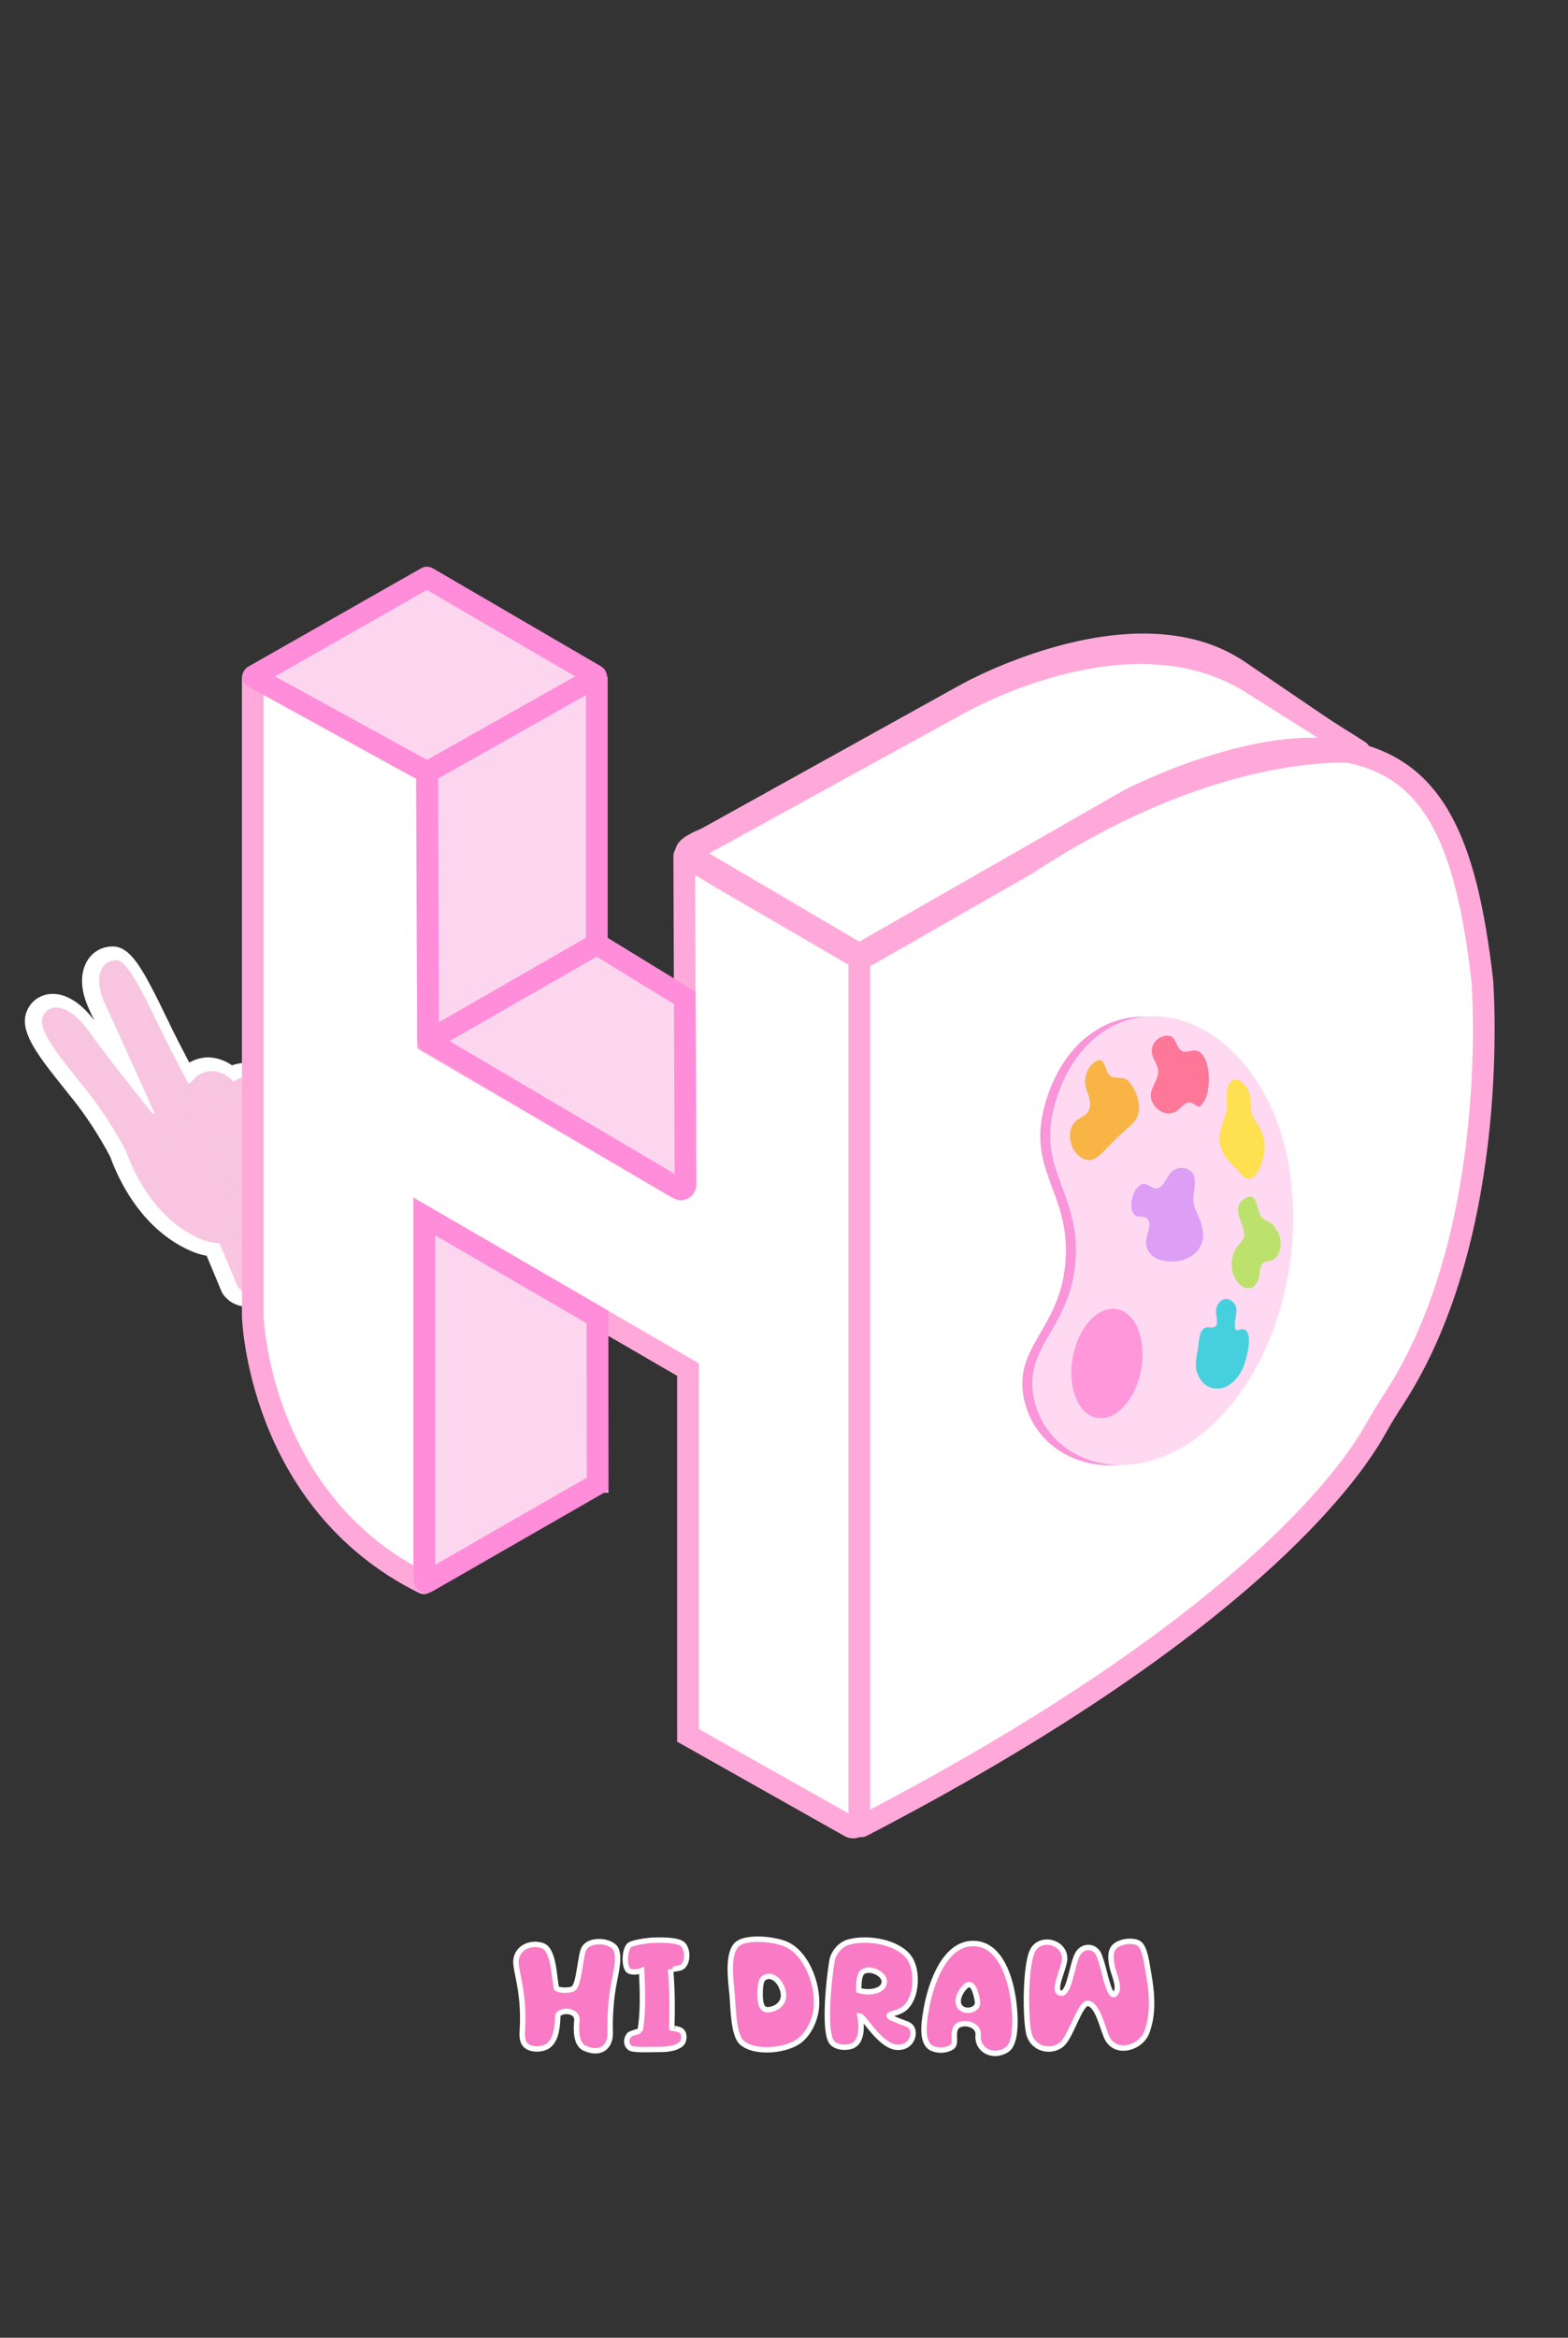 <svg xmlns="http://www.w3.org/2000/svg" xmlns:xlink="http://www.w3.org/1999/xlink" x="0px" y="0px" viewBox="0 0 289.13 430.87" style="enable-background:new 0 0 289.13 430.87;" xml:space="preserve">
<rect x="0" y="0" width="289.13" height="430.87" fill="#333333" stroke="none"/>
<style type="text/css">
	.st0{fill:#F9C5E1;stroke:#FFFFFF;stroke-width:5;stroke-miterlimit:10;}
	.st1{fill:#F9C5E1;}
	.st2{opacity:0.3;fill:#F9C5E1;}
	.st3{opacity:0.4;fill:#F9C5E1;}
	.st4{opacity:0.7;fill:#F9C5E1;}
	.st5{opacity:0.8;fill:#F9C5E1;}
	.st6{fill:#FFFFFF;stroke:#FFA9DA;stroke-width:4;stroke-miterlimit:10;}
	.st7{fill:#FCD6EF;stroke:#FF8DD9;stroke-width:4;stroke-miterlimit:10;}
	.st8{fill:#FFFFFF;}
	.st9{fill:none;stroke:#F7C9E8;stroke-width:4;stroke-miterlimit:10;}
	.st10{fill:#AF743F;}
	.st11{fill:#45565F;}
	.st12{fill:#F995D8;}
	.st13{fill:#FFDAC0;}
	.st14{fill:#FFD9F1;}
	.st15{fill:#FF97DA;}
	.st16{fill:#FFE050;}
	.st17{fill:#BCE26D;}
	.st18{fill:#FC7798;}
	.st19{fill:#46D0DD;}
	.st20{fill:#F8B545;}
	.st21{fill:#DC9FF5;}
	.st22{opacity:0.4;fill:#DC9FF5;}
	.st23{fill:#F97AC5;stroke:#FFFFFF;stroke-miterlimit:10;}
	.st24{fill:none;stroke:#FFA9DA;stroke-width:4;stroke-miterlimit:10;}
</style>
<g id="Layer_2">
</g>
<g id="Layer_1">
	<g>
		<path class="st0" d="M51.8,235.6L51.8,235.6c-1.73,1.12-3.48,2.04-4.68,2.46c-2.8,0.98-3.95-0.96-3.96-0.98l-3.31-7.94    c-1.29-0.07-2.54-0.37-3.72-0.89c-7.57-3.35-11.45-10.79-13.09-14.93c-0.14-0.36-0.27-0.7-0.38-1.04    c-0.71-1.38-2.72-5.1-5.65-9.11c-0.92-1.26-2.03-2.64-3.21-4.11c-3.63-4.52-7.37-9.19-6.62-11.53c0.2-0.62,0.57-1.12,1.07-1.44    c1.46-0.94,4.27-0.49,7.41,3.87c3.28,4.55,8.73,11.41,11.7,15.11c0.22,0.17,0.4,0.24,0.55,0.21c-2.11-4.7-7.04-15.66-9.21-20.31    c-1.92-4.14-0.95-6.67,0.46-7.58c0.48-0.31,1.05-0.47,1.65-0.45c1.88,0.05,4.41,4.98,7.77,11.94c0.71,1.47,1.38,2.85,1.99,4.04    c1.04,2.03,2.22,4.29,3.5,6.71c0.24,0.01,0.43-0.06,0.62-0.22c0.09-0.16,0.47-0.76,1.27-1.28c0.45-0.29,0.96-0.51,1.51-0.64    c2-0.5,4.16,0.87,4.95,1.86c0.06-0.04,0.12-0.09,0.2-0.14c0.73-0.47,2.66-1.43,4.92-0.2c2.04,1.11,4.01,5.15,5.86,12.01    c0.43,1.59,1.24,5.7-0.3,9.71c3.56,4.9,5.39,6.92,5.48,7.06c0.47,0.73-0.18,2.08-0.26,2.23c-0.01,0.01-0.01,0.03-0.02,0.04    C56.34,232.49,53.39,234.57,51.8,235.6z"></path>
		<g>
			<g>
				<path class="st1" d="M39.78,227.43l4.21,9.56c0,0,1.04,1.81,3.7,0.88c2.66-0.93,8.25-4.41,11.08-7.93c0,0,0.69-1.36,0.27-2      c0,0-6.62-9.05-6.84-8.78S39.78,227.43,39.78,227.43z"></path>
				<path class="st1" d="M39.78,227.43l4.21,9.56c0,0,1.04,1.81,3.7,0.88c2.66-0.93,8.25-4.41,11.08-7.93c0,0,0.69-1.36,0.27-2      c0,0-6.62-9.05-6.84-8.78S39.78,227.43,39.78,227.43z"></path>
				<path class="st2" d="M52.2,219.16c-0.15,0.19-6.2,4.18-9.8,6.55c1.06,0.85,2.38,1.34,3.78,1.25c1.8-0.13,3.34-1,4.98-1.63      c2.88-1.11-2.38-8.23,5.77,4.15c0.45,0.68,0.39,1.46,0.24,2.17c0.59-0.56,1.13-1.14,1.59-1.71c0,0,0.69-1.36,0.27-2      C59.04,227.93,52.42,218.89,52.2,219.16z"></path>
				<path class="st3" d="M48.64,228.03c1.48-0.95,2.94,0.37,2.94,0.37s-0.9-2.47,1.19,1.58c2.09,4.05-4.83,6.95-4.83,6.95      c-2.55,1.04-3.68-1.11-3.68-1.11l-0.7-3.12c0,0-1.26-1.89-0.2-2.4C44.36,229.82,48.64,228.03,48.64,228.03z"></path>
				<path class="st4" d="M43.72,231.86c0,0-0.32,1.73,1.13,4.11C44.84,235.97,47.87,237.62,43.72,231.86z"></path>
			</g>
			<path class="st1" d="M21.45,177.18c-2.4-0.07-4.18,2.82-1.9,7.72c2.84,6.11,10.43,23.05,10.43,23.05l6.75-4.03     c0,0-2.84-5.28-5.72-10.87C28.14,187.45,23.85,177.25,21.45,177.18z"></path>
			<path class="st1" d="M48.08,199.22c-2.81-1.52-5.06,0.46-5.06,0.46c-0.65-1.01-2.89-2.45-4.86-1.96     c-1.97,0.49-2.66,1.85-2.66,1.85c-1.43,1.29-3.2-1.92-5.16-1.11c-1.23,0.51-1.62,3.08-1.74,4.93c0.12,0.22,0.25,0.45,0.36,0.68     c0.22,0.46,0.28,1.04-0.17,1.36c-0.28,0.2-0.61,0.08-0.95-0.18c-2.58-3.21-8.34-10.44-11.73-15.14     c-3.79-5.26-7.31-4.92-8.09-2.48c-0.96,2.97,6.08,10.36,9.79,15.45c2.95,4.04,4.97,7.79,5.68,9.17c0.11,0.33,0.24,0.67,0.38,1.03     c2.39,6.03,6.67,12.02,12.97,14.81s12.23-1.89,12.23-1.89c6.5-4.39,5.57-11.98,4.74-15.09S50.89,200.74,48.08,199.22z"></path>
			<path class="st1" d="M52.44,235.62L52.44,235.62c-1.73,1.12-3.48,2.04-4.68,2.46c-2.8,0.98-3.95-0.96-3.96-0.98l-3.31-7.94     c-1.29-0.07-2.54-0.37-3.72-0.89c-7.57-3.35-11.45-10.79-13.09-14.93c-0.14-0.36-0.27-0.7-0.38-1.04     c-0.71-1.38-2.72-5.1-5.65-9.11c-0.92-1.26-2.03-2.64-3.21-4.11c-3.63-4.52-7.37-9.19-6.62-11.53c0.2-0.62,0.57-1.12,1.07-1.44     c1.46-0.94,4.27-0.49,7.41,3.87c3.28,4.55,8.73,11.41,11.7,15.11c0.22,0.17,0.4,0.24,0.55,0.21c-2.11-4.7-7.04-15.66-9.21-20.31     c-1.92-4.14-0.95-6.67,0.46-7.58c0.48-0.31,1.05-0.47,1.65-0.45c1.88,0.05,4.41,4.98,7.77,11.94c0.71,1.47,1.38,2.85,1.99,4.04     c1.04,2.03,2.22,4.29,3.5,6.71c0.24,0.01,0.43-0.06,0.62-0.22c0.09-0.16,0.47-0.76,1.27-1.28c0.45-0.29,0.96-0.51,1.51-0.64     c2-0.5,4.16,0.87,4.95,1.86c0.06-0.04,0.12-0.09,0.2-0.14c0.73-0.47,2.66-1.43,4.92-0.2c2.04,1.11,4.01,5.15,5.86,12.01     c0.43,1.59,1.24,5.7-0.3,9.71c3.56,4.9,5.39,6.92,5.48,7.06c0.47,0.73-0.18,2.08-0.26,2.23c-0.01,0.01-0.01,0.03-0.02,0.04     C56.98,232.51,54.03,234.6,52.44,235.62z M9.14,186.48c-0.41,0.27-0.72,0.68-0.89,1.21c-0.68,2.12,3.16,6.9,6.54,11.12     c1.18,1.47,2.29,2.86,3.22,4.13c2.94,4.03,4.96,7.77,5.7,9.2c0.12,0.36,0.25,0.7,0.39,1.05c1.62,4.08,5.44,11.41,12.86,14.69     c1.16,0.51,2.4,0.8,3.68,0.86c0.08,0,0.15,0.05,0.18,0.11l3.37,8.04c0.04,0.06,0.99,1.64,3.44,0.78     c1.17-0.41,2.88-1.31,4.58-2.41c1.56-1.01,4.46-3.05,6.38-5.43c0.18-0.36,0.55-1.33,0.28-1.77c-0.09-0.14-2.04-2.33-5.54-7.14     c-0.04-0.06-0.05-0.14-0.03-0.21c1.56-3.93,0.75-7.99,0.33-9.55c-2.25-8.4-4.31-11.02-5.64-11.74c-2.06-1.11-3.81-0.24-4.47,0.19     c-0.21,0.14-0.34,0.24-0.34,0.24c-0.05,0.04-0.11,0.06-0.18,0.05c-0.06-0.01-0.12-0.04-0.15-0.1c-0.57-0.88-2.71-2.34-4.62-1.87     c-0.51,0.13-0.97,0.32-1.38,0.59c-0.81,0.52-1.14,1.14-1.14,1.15c-0.01,0.02-0.03,0.05-0.05,0.06c-0.33,0.3-0.69,0.4-1.11,0.35     c-0.07-0.01-0.13-0.05-0.16-0.12c-1.3-2.46-2.5-4.76-3.56-6.82c-0.61-1.19-1.28-2.58-1.99-4.04c-2.51-5.19-5.62-11.64-7.38-11.69     c-0.51-0.01-0.99,0.12-1.4,0.38c-1.27,0.82-2.1,3.15-0.3,7.03c2.19,4.71,7.23,15.91,9.29,20.5c0.04,0.09,0.01,0.2-0.06,0.26     c-0.01,0.01-0.03,0.03-0.05,0.04c0,0,0,0,0,0c-0.26,0.17-0.65,0.25-1.21-0.19c-0.01-0.01-0.03-0.02-0.04-0.04     c-2.97-3.7-8.45-10.58-11.73-15.15C13.18,186.39,10.53,185.58,9.14,186.48z"></path>
			<path class="st3" d="M48.08,199.22c-2.81-1.52-5.06,0.46-5.06,0.46c-0.65-1.01-2.89-2.45-4.86-1.96     c-1.97,0.49-2.66,1.85-2.66,1.85c-0.3,0.27-0.61,0.34-0.93,0.29c-1.02-1.92-2.28-4.34-3.56-6.82     c-2.87-5.59-7.16-15.79-9.56-15.86c-2.4-0.07-4.18,2.82-1.9,7.72c2.16,4.64,7.06,15.53,9.29,20.5c-0.01,0.01-0.02,0.02-0.04,0.03     c-0.28,0.2-0.61,0.08-0.95-0.18c-2.58-3.21-8.34-10.44-11.73-15.14c-3.79-5.26-7.31-4.92-8.09-2.48     c-0.96,2.97,6.08,10.36,9.79,15.45c2.95,4.04,4.97,7.79,5.68,9.17c0.11,0.33,0.24,0.67,0.38,1.03     c2.39,6.03,6.67,12.02,12.97,14.81s12.23-1.89,12.23-1.89c6.5-4.39,5.57-11.98,4.74-15.09S50.89,200.74,48.08,199.22z      M35.48,200.96c-0.01-0.09,0.03-0.15,0.09-0.18c0.1-1.04,0.61-2.01,1.87-2.1c1.53-0.12,1.97,1.63,1.85,2.87     c-0.17,1.71-1.39,2.84-2.75,3.74C35.84,205.74,35.51,201.34,35.48,200.96z M28.52,201.85c-0.19-0.33-0.36-0.65-0.52-0.93     c-0.03-0.05-0.03-0.1-0.02-0.14c-0.48-1-0.89-2.04-1.32-3.06c-0.51-1.21-1.13-2.34-1.75-3.49c-1.63-3.04-3.25-6.12-4.47-9.34     c-0.27-0.72-1.05-2.54-1.1-3.95c-0.02-0.27-0.02-0.54,0.01-0.8c0.19-1.54,1.77-2.11,2.8-0.84c2.01,2.47,3.35,5.64,4.69,8.5     c1.15,2.46,2.35,4.94,3.27,7.5c0.77,1.54,1.36,3.16,1.86,4.8c0.32,1.05,0.66,2.15-0.25,3.03c-0.62,0.6-1.17,0.66-1.66,0.44     c-0.03,0-0.05,0-0.08-0.01C29.33,203.41,28.82,202.44,28.52,201.85z M25.8,215.38c-0.51-1.24-0.82-2.59-1.45-3.78     c-0.25-0.47-0.52-0.94-0.79-1.4c-0.07-0.09-0.15-0.18-0.21-0.3c-0.14-0.23-0.27-0.47-0.4-0.7c-0.66-0.95-1.26-1.96-1.91-2.91     c-2.14-3.12-4.44-6.09-6.73-9.09c-1.22-1.6-2.41-3.21-3.61-4.81c-0.63-0.84-1.3-1.67-1.69-2.67c-0.4-1.05-0.42-3.21,1.33-2.76     c1.47,0.38,2.6,1.81,3.51,2.94c1.39,1.73,2.78,3.45,4.19,5.16c2.19,2.66,4.14,5.52,6.37,8.15c0.81,0.91,1.61,1.84,2.22,2.87     c0.45,0.77,0.6,1.62,0.62,2.48c0.91-1.53,2.19-2.82,3.55-3.96c0.76-0.64,1.59-1.49,2.6-1.7c0.84-0.17,1.07,0.83,0.91,1.47     c-0.39,1.56-1.87,2.2-2.86,3.32c-0.67,0.75-1.23,1.58-1.71,2.46c-0.54,1.35-1.03,2.72-1.45,4.11c-0.15,0.95-0.1,2.2-0.69,2.94     C26.92,218.06,25.93,215.68,25.8,215.38z M40.21,220.42c1.13,0.96,3.15,2.69,3.25,4.32c0.17,2.73-3.16,3.17-4.78,2.84     c-2.55-0.52-6.18-2.49-7.85-4.54c-1.59-1.95-1.79-4.65-1.36-7.05c0.13-0.71,0.31-1.43,0.53-2.12c0.3-0.97,0.7-2.01,1.23-2.88     c1.4-2.33,4.29-3.74,6.56-5.16c0.58-0.36,1.75-1.3,2.46-0.85c0.72,0.46,0.45,1.12,0.22,1.95c-0.69,2.39-3.07,3.7-4.1,5.89     C34.71,216.32,37.88,218.43,40.21,220.42z M39.22,212.75c-0.08-0.23-0.11-0.45-0.1-0.66c-0.02-0.12-0.03-0.24-0.05-0.34     c-0.03-0.14,0.07-0.25,0.18-0.28c0.17-0.42,0.47-0.84,0.87-1.26c0.3-0.31,0.85-1.08,1.34-1.08c0.65,0,0.7,0.54,0.73,1.09     c0.07,1.29-0.24,3.31-1.76,3.72C39.62,214.18,39.35,213.47,39.22,212.75z M52.6,219.51c-0.22,0.97-0.57,1.88-0.98,2.63     c-0.37,0.68-0.96,1.62-1.61,2.07c-1.38,0.96-2.66,0.32-3.28-1.16c-0.74-1.75,0.02-2.95,1.23-4.24c0.88-0.94,1.71-2.02,2.08-3.28     c0.2-0.67,0.03-3.27,1.27-2.4C53.19,214.43,53.04,217.61,52.6,219.51z M48.85,203.17c-0.06,0.16-0.22,0.22-0.36,0.12     c-0.49-0.36-0.85-0.84-1.22-1.32c0.18,1.45-0.05,2.92-0.24,4.38c-0.13,1-0.27,2.96-1.43,3.39c-1.09,0.41-2.07,0-2.2-1.2     c-0.15-1.38-0.16-2.78-0.13-4.18c-0.03-0.79-0.06-1.58-0.06-2.38c0-0.5-0.08-1.33,0.16-1.79c0.43-0.85,1.47-0.95,2.34-0.89     C47.33,199.41,49.47,201.42,48.85,203.17z"></path>
			<path class="st3" d="M30.89,211.61c0.11-0.22,0.22-0.43,0.35-0.63c0.53-0.87,1.26-1.62,2.1-2.28c-0.84,0.62-1.65,1.3-2.13,2.24     C31.09,211.16,30.99,211.38,30.89,211.61z"></path>
			<path class="st3" d="M9.82,186.08c1.47,0.15,2.62,1.01,3.62,2.05c1.13,1.16,2.19,2.38,3.22,3.63c2.58,3.12,4.95,6.4,7.55,9.5     c1.47,1.75,3.43,3.63,3.79,5.98c0.47-0.99,1.12-1.84,2.01-2.51c-0.73-0.13-1.35-0.49-1.91-0.97c0.27,0.6,0.52,1.15,0.74,1.64     c-0.01,0.01-0.02,0.02-0.04,0.03c-0.28,0.2-0.61,0.08-0.95-0.18c-2.58-3.21-8.34-10.44-11.73-15.14     c-2.62-3.63-5.1-4.59-6.65-4.04C9.59,186.07,9.7,186.07,9.82,186.08z"></path>
			<path class="st3" d="M35.44,201.65c-0.03-0.74-0.06-1.47,0.13-2.19c-0.04,0.07-0.07,0.11-0.07,0.11     c-0.3,0.27-0.61,0.34-0.93,0.29c-1.02-1.92-2.28-4.34-3.56-6.82c-2.87-5.59-7.16-15.79-9.56-15.86c-0.43-0.01-0.83,0.07-1.2,0.24     c1.17-0.16,2.03,0.55,2.67,1.49c1.04,1.55,1.74,3.31,2.64,4.94c2.26,4.08,4.11,8.36,6.19,12.53c0.48,0.97,0.95,1.93,1.53,2.83     c0.23,0.36,0.71,0.94,0.68,1.41c-0.03,0.58-0.31,1.13-0.68,1.64c0.33-0.18,0.68-0.35,1.03-0.51c0.1-0.04,0.25,0.04,0.28,0.14     c0.2,0.86,0.32,2.04,0.14,2.91c-0.18,0.91-0.87,1.43-1.54,2.03c-1.93,1.74-3.16,4.17-4.14,6.54c-0.47,1.16-0.89,2.35-1.03,3.6     c-0.05,0.42-0.09,1.31-0.62,1.48c-0.36,0.12-0.71,0.04-1.05-0.16c0.92,1.53,1.98,2.99,3.17,4.33c-0.9-2.72-0.51-5.98,0.13-8.59     c0.5-2.03,1.14-3.88,2.81-5.23c1.03-0.83,2.14-1.55,3.25-2.28c0.15-0.24,0.32-0.48,0.49-0.71     C35.83,204.44,35.51,203.07,35.44,201.65z"></path>
			<path class="st3" d="M49.35,200.32c0.59,1.36,0.58,3.02-0.33,4.16c-0.1,0.12-0.26,0.08-0.35-0.03c-0.13-0.16-0.24-0.33-0.34-0.51     c0.09,1.02-0.13,2.1-0.52,2.9c-0.48,0.98-0.76,1.88-0.97,2.93c-0.15,0.77-0.3,1.68-0.75,2.34c-0.81,1.19-2.03,0.77-2.39-0.54     c-0.38-1.37-0.43-2.82-0.38-4.26c-0.05-0.98-0.05-1.97-0.03-2.96c-0.03-0.79-0.06-1.58-0.06-2.38c0-0.33-0.03-0.82,0.02-1.24     c0.02-0.46,0.08-0.91,0.18-1.34c-0.25,0.16-0.39,0.28-0.39,0.28c-0.59-0.92-2.49-2.18-4.31-2.04c0.27,0.12,0.54,0.27,0.83,0.46     c1.07,0.72,1.97,1.75,2.23,3.06c0.25,1.28-0.18,1.68-1.36,2.04c-1.39,0.42-2.7,1.46-3.66,2.66c0.39-0.26,0.77-0.52,1.15-0.8     c0.87-0.63,2.52-1.86,3.34-0.54c0.74,1.18-0.16,3.12-0.83,4.09c-1.34,1.93-3.38,3.57-3.14,6.17c0.06,0.7,0.23,1.37,0.46,2.01     c0.05,0.09,0.11,0.18,0.17,0.26c0.62,0.81,1.38,1.07,2.28,1.45c1.24,0.51,2.38,1.3,3.32,2.26c0.13,0.13,0.26,0.28,0.39,0.41     c-0.45-0.63-0.94-1.23-1.44-1.79c-1.24-1.41-2.92-2.52-3.26-4.49c-0.04-0.23,0.29-0.3,0.4-0.13c0.54,0.81,1.23,1.76,2.16,2.16     c1.44,0.62,2.53-0.4,2.37-1.88c-0.02-0.19,0.23-0.31,0.37-0.17c0.93,0.94,1.77,0.98,2.46,0.56c1.16-0.93,1.23-3.58,1.48-4.8     c0.23-1.1,0.94-3.36,2.36-1.88c1.43,1.5,2.53,3.62,3.24,5.55c0.15,0.4,0.28,0.8,0.4,1.21c-0.02-1.77-0.31-3.33-0.59-4.38     C53.13,208.47,51.52,202.91,49.35,200.32z M42.91,213.51c0.07,0.82,0.03,2.03-0.96,2.3c-0.79,0.21-1.45-0.21-1.95-0.87     c-0.29-0.31-0.51-0.67-0.69-1.07c-0.23-0.53-0.66-1.31-0.56-1.92c0.11-0.71,0.83-1.23,1.25-1.77c0.61-0.77,1.19-1.54,1.98-2.14     c0.13-0.1,0.33,0.02,0.34,0.17C42.38,210.01,42.75,211.73,42.91,213.51z"></path>
			<path class="st1" d="M49.5,204.26c-0.13,0.21-0.28,0.39-0.43,0.57c0-0.03-0.04,0.01-0.05,0.03c0,0.01,0,0.02-0.01,0.03     c-0.12,0.14-0.24,0.27-0.37,0.41c-0.04,0.04-0.06,0.11-0.08,0.19c0,0,0,0.01-0.01,0.01c0.05-0.67-0.05-1.33-0.36-1.96     c-0.07-0.09-0.14-0.18-0.21-0.27c-0.07-0.04-0.14-0.08-0.22-0.11c0.35,0.88,0.56,1.64,0.53,2.64c0,0.1-0.01,0.19-0.02,0.28     c-0.25,0.84-0.55,1.66-0.75,2.52c-0.26,1.11-0.18,2.32-0.21,3.44c-0.01,0.27-0.02,0.56-0.04,0.85c0.01,0.24-0.01,0.55-0.11,0.77     c-0.16,0.69-0.49,1.31-1.22,1.64c-1.01,0.45-1.73-0.94-2.03-1.62c-0.1-0.23-0.19-0.46-0.27-0.69c-0.29-1-0.51-2-0.5-3.06     c0.01-1.26,0.06-2.53,0.07-3.79c0.01-1.16-0.02-2.32-0.05-3.48c-0.01-0.26-0.01-0.54,0-0.82c-0.03-0.39-0.04-0.78-0.04-1.17     c-0.02-0.26-0.03-0.52,0.02-0.76c0.01-0.1,0.02-0.2,0.03-0.3c-0.02,0-0.05,0.02-0.06,0.03c-0.17,0.2-0.2,0.45-0.22,0.7     c-0.04,0.53-0.06,1.04-0.03,1.57c0,0.01,0.01,0.01,0.01,0.02c-0.03,1.27,0.05,2.52,0.04,3.79c0,0.35,0.01,0.71,0.02,1.06     c-0.13,1.3-0.15,2.71,0.01,4.02c0,0.01,0,0.01,0,0.02c0,0,0,0.01,0,0.01c0.02,0.29,0.06,0.58,0.12,0.86     c0.11,0.68,0.26,1.36,0.47,2.06c0.28,0.98,0.77,3.38-1.22,2.96c-0.7-0.15-1.32-0.63-1.83-1.1c-0.6-0.55-0.95-1.36-1.28-2.08     c-0.08-0.18-0.44-1.24-0.7-1.86c0.19-0.36,0.42-0.69,0.68-0.96c0.47-0.48,0.92-0.97,1.35-1.48c0.59-0.71,1.27-1.56,1.36-2.52     c0.1-1.14,0.28-2.95-1.2-3.29c-0.75-0.17-1.53,0.53-2.08,0.94c-0.76,0.57-1.6,1.06-2.44,1.51c0,0-0.01,0-0.01,0.01     c-0.55-1.9-0.97-4.22-0.67-6.21c-0.03,0.08-0.07,0.16-0.1,0.24c-0.16,0.77-0.14,1.55-0.07,2.35c0.1,1.16,0.17,2.64,0.67,3.73     c-0.02-0.05-2.38,1.54-2.6,1.7c-0.97,0.74-1.89,1.56-2.56,2.59c-0.93,1.44-1.28,3.21-1.67,4.85c-0.24,0.98-0.31,1.97-0.36,2.97     c-0.04,0.87,0.05,1.88-0.12,2.74c-0.01,0.03,0.02,0.02,0.02,0c0.12-0.4,0.08-0.89,0.12-1.3c0.09-0.88,0.16-1.77,0.25-2.65     c0.2-2.08,0.77-4.53,1.87-6.32c1.05-1.73,2.74-2.76,4.43-3.77c0.38-0.23,0.74-0.48,1.1-0.74c0.23-0.13,0.46-0.26,0.69-0.4     c0.35-0.2,0.69-0.42,1.02-0.64c0.01,0,0.01-0.01,0.02-0.01c0.34-0.22,0.67-0.43,1.02-0.64c0.87-0.52,1.44-0.92,2.2,0.03     c0.45,0.57,0.46,1.47,0.28,2.27c-0.29,0.8-0.69,1.51-1.18,2.16c-0.23,0.26-0.47,0.51-0.72,0.75c-0.14,0.18-0.29,0.36-0.44,0.52     c-0.28,0.3-0.58,0.58-0.83,0.9c-0.56,0.72-0.84,1.6-0.93,2.49c-0.09,0.87-0.13,1.85,0.29,2.65c0.24,0.45,0.64,0.97,1.04,1.28     c0.55,0.42,1.18,0.68,1.76,1.05c0.14,0.09,0.27,0.19,0.4,0.3c2.18,1.5,3.68,3.7,4.85,6.02c-0.02-0.15-0.04-0.29-0.06-0.44     c-0.82-1.98-1.9-3.78-3.57-5.2c-0.66-0.56-1.36-1.09-2.11-1.51c-0.52-0.3-1.13-0.51-1.57-0.94c-0.49-0.48-0.61-1.16-0.68-1.81     c-0.03-0.3-0.06-0.68-0.06-1.09c0.07-0.63,0.24-1.26,0.48-1.82c0.39,1.52,1.16,3.14,2.27,4.16c0.84,0.77,2.53,1.56,3.17,0.17     c0.31-0.67,0.27-1.38,0.11-2.1c0.58,1.18,1.69,2.01,2.8,0.83c0.43-0.45,0.62-1.09,0.72-1.76c0.01-0.24,0.03-0.48,0.05-0.72     c0.02-0.47,0.02-0.93,0.02-1.32c0.02-0.88,0.04-1.74,0.19-2.58c0.08-0.48,0.27-0.95,0.43-1.41c0.09-0.34,0.2-0.68,0.32-1.01     c0.09-0.27,0.17-0.55,0.35-0.78c0.24-0.31,0.53-0.57,0.72-0.92c0.06-0.11,0.11-0.23,0.14-0.35c-0.01-0.04-0.03-0.08-0.04-0.12     C49.58,204.15,49.53,204.21,49.5,204.26z"></path>
		</g>
		<g>
			<path class="st5" d="M15.97,198.13c-1.28-1.75-2.43-3.59-3.78-5.28c-1.16-1.45-2.82-2.95-2.96-4.89c0-0.04-0.04,0.02-0.04,0.04     c-0.02,1.64,0.75,2.85,1.75,4.12c1.47,1.88,2.93,3.77,4.35,5.69c2.69,3.62,5.48,7.14,8.02,10.88c0.01,0.02,0.05-0.05,0.03-0.07     C21.06,205.01,18.48,201.57,15.97,198.13z"></path>
			<path class="st5" d="M20.09,179.38c-0.89,3,1.36,6.32,2.53,8.93c1.61,3.59,3.27,7.15,5.08,10.63c0.03,0.05,0.08-0.06,0.06-0.1     c-1.44-3.11-2.99-6.18-4.31-9.35c-0.68-1.62-1.4-3.21-2.12-4.81c-0.71-1.57-1.58-3.55-1.2-5.3     C20.13,179.34,20.1,179.35,20.09,179.38z"></path>
			<path class="st5" d="M32.1,210.48c-1.54,2.12-2.27,4.64-2.2,7.27c0.04,1.49,0.33,2.95,0.95,4.3c0.64,1.41,2,2.22,3.26,3.02     c0.02,0.01,0.05-0.06,0.03-0.08c-2.33-1.69-3.59-3.82-3.91-6.71c-0.31-2.81,0.5-5.39,1.87-7.79     C32.11,210.49,32.11,210.47,32.1,210.48z"></path>
			<path class="st5" d="M36.49,199.32c-0.49,0.31-0.54,0.88-0.66,1.41c-0.19,0.88,0.12,1.82,0.4,2.64c0.02,0.05,0.07-0.06,0.06-0.08     c-0.18-1.27-0.63-2.77,0.2-3.92C36.5,199.36,36.52,199.3,36.49,199.32z"></path>
			<path class="st5" d="M44.46,199.87c-0.75,0.68-0.8,1.71-0.88,2.66c-0.13,1.48-0.03,3,0.07,4.47c0,0.06,0.05-0.03,0.06-0.05     c0.04-1.08,0.1-2.13,0.09-3.21c-0.02-1.28,0-2.71,0.68-3.83C44.48,199.91,44.49,199.85,44.46,199.87z"></path>
			<path class="st5" d="M52.41,216.76c-0.22,2.57-1.12,5.11-2.83,7.06c-0.02,0.03-0.06,0.21,0,0.16c1.94-1.46,3.03-4.9,2.85-7.24     C52.44,216.71,52.41,216.75,52.41,216.76z"></path>
		</g>
	</g>
	<path class="st6" d="M46.81,124.81c-0.09-0.05-0.2,0.02-0.2,0.12v117.63c0,0,0.92,34.09,31.54,49.25c0.04,0.02,0.1-0.01,0.1-0.06   v-67.53l31.92,18.52l16.69,9.69v67.41l29.84,16.82c0.84,0.48,1.88-0.13,1.88-1.1v-158.8l-32.37-19.01c-0.02-0.01-0.04,0-0.04,0.02   l0.22,59.2c0,1.28-1.38,2.08-2.49,1.43l-44.97-26.28l-0.23-49.76L46.81,124.81z"></path>
	<path class="st7" d="M110.05,124.7v49.21c0,0.05-0.03,0.1-0.07,0.13l-30.81,17.94c-0.1,0.06-0.22-0.01-0.22-0.13   c0,0-0.2-49.52-0.15-49.54l31.04-17.49c0.1-0.06,0.1-0.2,0-0.26l-31.04-18.09c-0.05-0.03-0.1-0.03-0.15,0L46.78,124.6   c-0.08,0.04-0.07,0.15,0,0.19l31.96,17.54"></path>
	<path class="st8" d="M159.08,177.8c0,52.8,0,106.37,0,158.99c2.62-1.35,5.25-2.68,7.87-4.05c-2.63,1.33-5.27,2.65-7.87,4.05   c11.99-5,21.99-11.95,32.99-18.89c2-0.99,5-1.98,7-2.98c0,0,0,0,0,0c18-11.9,33-22.82,47-38.69c0,0,0,0,0,0   c9-11.9,17-22.82,21-36.71c3-9.92,5-18.85,7-28.77c0,0,0,0,0,0c2-14.88,0-29.76-2-44.64c-1-7.94-4-15.87-11-20.83   c-29-18.85-57,6.94-82,20.83c-6,2.98-13,6.94-19.43,10.7"></path>
	<path class="st9" d="M110.2,275.12l-0.03-32.39L110.2,275.12z"></path>
	<path class="st9" d="M126.27,183.93L110.05,174L126.27,183.93z"></path>
	<g>
		<g>
			<g>
				<path class="st10" d="M-45.61,327.52c-1.55-1.11-3.37-1.86-5.53-2.29"></path>
			</g>
		</g>
		<g>
			<g>
				<path class="st11" d="M-45.62,327.52c-1.55-1.11-3.37-1.86-5.53-2.29"></path>
			</g>
		</g>
	</g>
	<g>
		<path class="st12" d="M226.81,256.84c11.49-15.98,13.11-41.34,3.64-56.65c-11.35-18.34-31.61-16.63-37.56,2.64    c-3.97,12.85,4.42,16.51,3.6,29.37s-9.87,15.93-7.63,25.84C192,271.99,212.68,276.5,226.81,256.84"></path>
		
			<ellipse transform="matrix(0.182 -0.983 0.983 0.182 -81.643 404.556)" class="st13" cx="202.39" cy="251.36" rx="10.19" ry="6.41"></ellipse>
		<path class="st14" d="M228.65,256.78c11.49-15.98,13.11-41.34,3.64-56.65c-11.35-18.34-31.61-16.63-37.56,2.64    c-3.97,12.85,4.42,16.51,3.6,29.37c-0.82,12.86-9.87,15.93-7.63,25.84C193.84,271.93,214.51,276.44,228.65,256.78"></path>
		
			<ellipse transform="matrix(0.182 -0.983 0.983 0.182 -80.085 406.314)" class="st15" cx="204.22" cy="251.3" rx="10.19" ry="6.41"></ellipse>
		<path class="st16" d="M230.58,217.24c0.37-0.1,0.76-0.4,1.17-1.01c1.05-1.54,1.75-4.5,1.33-6.22c-0.33-1.37-1.08-2.79-1.81-3.75    c-0.59-0.77-0.62-1.86-0.65-3.03c-0.05-1.65-0.56-2.76-1.46-3.59c-0.62-0.58-1.75-1.25-2.48,0.07c-0.91,1.65-0.11,3.68-0.61,5.41    c-0.58,2-1.55,4.01-1.06,5.97c0.47,1.91,1.77,3.17,2.9,4.26C228.64,216.08,229.49,217.53,230.58,217.24z"></path>
		<path class="st16" d="M226.07,205.13c-0.58,2-1.55,4.01-1.06,5.97"></path>
		<g>
			<path class="st17" d="M232.01,235.83c0.39-1.02,0.1-2.47,0.98-3.14c0.66-0.5,1.42-0.13,2.08-0.71c0.93-0.82,1.2-2.18,1.04-3.37     c0.06-0.69-0.18-1.14-0.55-1.66c-0.06-0.09-0.13-0.16-0.21-0.22c-0.11-0.26-0.25-0.5-0.4-0.71c-0.71-0.98-1.93-0.92-2.54-2.03     c-0.51-0.93-0.53-2.28-1.16-3.08c-0.61-0.79-1.72-0.12-2.38,0.58c-0.81,0.87-0.63,1.95-0.31,2.89c0.22,0.63,0.44,1.26,0.65,1.9     c0.28,0.83,0.48,1.63-0.19,2.45c-0.43,0.52-0.85,0.94-1.2,1.56c-0.34,0.59-0.54,1.29-0.64,1.96c-0.25,1.7,0.34,3.33,1.25,4.31     c0.46,0.5,1.26,0.95,1.93,0.87C231.12,237.32,231.66,236.74,232.01,235.83z M235.73,227.3c0.04,0.07,0.09,0.14,0.13,0.2     c0.17,0.26,0.24,0.58,0.23,0.93C236.01,228.02,235.89,227.63,235.73,227.3z"></path>
			<path class="st17" d="M230.36,237.43c0.76-0.09,1.3-0.68,1.65-1.58c0.39-1.02,0.1-2.47,0.98-3.14c0.59-0.44,1.24-0.21,1.84-0.54     c-0.56-0.41-1.33-1.12-1.95-0.63c-0.46,0.37-0.46,1.2-0.63,1.77c-0.16,0.53-0.35,1.08-0.62,1.54c-0.49,0.85-1.24,1.39-1.85,0.74     c-0.63-0.66-0.86-2.08-0.89-3.14c-0.02-0.64,0.08-1.29,0.36-1.89c0.32-0.68,0.76-1.26,1.09-1.93c0.92-1.91,0.12-3.27-0.46-4.78     c-0.37-0.97-0.72-2.34,0.46-2.97c0.26-0.14,0.53-0.16,0.79-0.1c-0.63-0.57-1.64,0.05-2.26,0.72c-0.81,0.87-0.63,1.95-0.31,2.89     c0.22,0.63,0.44,1.26,0.65,1.9c0.28,0.83,0.48,1.63-0.19,2.45c-0.43,0.52-0.85,0.94-1.2,1.56c-0.34,0.59-0.54,1.29-0.64,1.96     c-0.25,1.7,0.34,3.33,1.25,4.31C228.89,237.07,229.69,237.51,230.36,237.43z"></path>
		</g>
		<g>
			<path class="st18" d="M216.05,205.13c0.26-0.06,0.52-0.16,0.79-0.31c1.08-0.61,1.73-2.07,2.92-1.58c1.08,0.45,1.26,1.46,2.33-0.4     c1.52-2.66,0.99-9.65-2.13-9.21c-1.27,0.18-1.83,0.64-2.66-0.59c-0.57-0.84-0.68-1.95-1.72-2.12c-1.12-0.18-2.85,0.58-3.14,2.31     c-0.28,1.68,1.15,2.68,1.14,4.28c-0.01,1.88-1.84,3.24-1.25,5.13C212.86,204.33,214.53,205.48,216.05,205.13z"></path>
			<path class="st18" d="M216.04,205.15c0.26-0.06,0.52-0.16,0.79-0.31c1.08-0.61,1.73-2.07,2.92-1.58c1.08,0.45,1.26,1.46,2.33-0.4     c0.29-0.51,0.51-1.18,0.64-1.92c-0.33,0.43-0.74,0.76-1.19,0.86c-0.51,0.11-0.92-0.32-1.3-0.59c-1.2-0.85-2.19,0.52-3.34,1.35     c-0.76,0.55-1.65,0.89-2.21,0.06c-0.41-0.6-0.6-1.26-0.45-2.14c0.15-0.84,0.72-1.73,0.75-2.56c0.03-0.8-0.73-1.39-0.99-2.02     c-0.3-0.74-0.51-1.66-0.34-2.58c0.38-2.1,1.65-2.34,2.77-1.82c-0.2-0.27-0.46-0.46-0.85-0.52c-1.12-0.18-2.85,0.58-3.14,2.31     c-0.28,1.68,1.15,2.68,1.15,4.28c-0.01,1.88-1.84,3.24-1.25,5.13C212.86,204.35,214.52,205.5,216.04,205.15z"></path>
		</g>
		<path class="st19" d="M226.53,255.31c1.3-0.78,2.45-2.23,3.03-4.21c0.42-1.44,0.94-3.42,0.67-4.85c-0.12-0.65-0.46-1.25-1.04-1.27    c-1.03-0.03-1.52,0.9-1.48-0.96c0.03-1.21,0.6-2.52,0.04-3.54c-0.39-0.72-1.18-1.15-1.92-1.02c-0.88,0.16-1.61,1.16-1.61,2.27    c0,0.82,0.67,2.44-0.32,2.86c-0.75,0.32-1.42-0.3-2.12,0.49c-0.76,0.85-0.69,2.52-0.88,3.62c-0.23,1.37-0.61,2.81-0.22,4.08    C221.54,255.61,224.13,256.74,226.53,255.31"></path>
		<path class="st19" d="M225.76,255.09c-0.97,0.4-1.87,0.37-2.5-0.56c-0.6-0.88-0.85-2.04-1.07-3.2c-0.21-1.1-0.46-2.32-0.31-3.53    c0.11-0.87,0.51-1.88,1.3-1.9c0.44-0.02,0.84,0.17,1.28,0.16c0.79-0.03,1.23-0.8,1.15-1.74c-0.09-1.07-0.44-2.16-0.19-3.3    c0.21-0.97,0.91-1.49,1.6-1.31c-0.36-0.22-0.78-0.32-1.18-0.24c-0.88,0.16-1.61,1.16-1.61,2.27c0,0.82,0.67,2.44-0.32,2.86    c-0.75,0.32-1.42-0.3-2.12,0.49c-0.76,0.85-0.69,2.52-0.88,3.62c-0.23,1.37-0.61,2.81-0.22,4.08c0.86,2.84,3.45,3.97,5.86,2.53"></path>
		<g>
			<path class="st20" d="M205.29,210.38c0.62-0.62,1.25-1.23,1.89-1.8c1.38-1.23,2.9-2.2,2.84-4.55c-0.05-1.86-0.92-3.66-1.95-4.75     c-1.05-1.11-2.48-0.18-3.5-1.1c-0.93-0.83-0.75-3.52-2.49-2.57c-1.21,0.66-2.01,2.31-1.98,3.87c0.03,1.66,1.23,2.9,0.85,4.68     c-0.38,1.78-2.15,1.68-3.02,2.98c-0.65,0.96-0.74,2.07-0.54,3.14c0.35,1.84,1.73,3.34,3.23,3.49c1.35,0.13,2.42-1.05,3.48-2.17     C204.5,211.19,204.89,210.78,205.29,210.38z"></path>
			<path class="st20" d="M200.62,213.79c0.44,0.04,0.85-0.06,1.24-0.25c-1,0.19-1.97-0.19-2.56-1.14c-0.62-1.01-0.93-2.66-0.09-3.92     c0.43-0.65,1.07-0.95,1.61-1.37c0.85-0.67,1.5-1.64,1.57-2.9c0.06-1.16-0.21-1.99-0.63-2.9c-0.27-0.6-0.55-1.24-0.57-1.99     c-0.03-0.95,0.22-2.66,1.2-2.92c1.36-0.37,1.19,1.71,1.78,2.63c0.62,0.96,1.46,0.83,2.42,0.37c0.35-0.17,0.72-0.35,1.09-0.43     c-0.99-0.59-2.21,0.03-3.1-0.78c-0.93-0.83-0.75-3.52-2.49-2.57c-1.21,0.66-2.01,2.31-1.98,3.87c0.03,1.66,1.23,2.9,0.85,4.68     c-0.38,1.78-2.15,1.68-3.02,2.98c-0.65,0.96-0.74,2.07-0.54,3.14C197.74,212.14,199.12,213.64,200.62,213.79z"></path>
		</g>
		<path class="st21" d="M221.56,225.73c-0.16-0.57-0.35-1.08-0.51-1.45c-0.34-0.81-0.85-1.64-0.98-2.66    c-0.18-1.43,0.48-3.19,0.2-4.57c-0.37-1.84-2.64-2.25-3.94-1.32c-1.28,0.91-1.67,3.31-3.16,3.3c-1.06-0.01-1.81-1.43-3.01-0.54    c-1.4,1.04-2.05,4.04-1.1,5.27c0.65,0.84,1.89,0.11,2.54,0.91c0.94,1.15-0.37,2.92-0.27,4.55c0.07,1.18,0.75,1.93,1.37,2.41    c1.74,1.34,7.27,1.64,8.9-2.48C222.02,228.1,221.85,226.8,221.56,225.73z"></path>
		<path class="st22" d="M209.88,218.74c-1.2,1.21-1.7,3.88-0.82,5.02"></path>
	</g>
	<g>
		<path class="st23" d="M107.77,377.49c-1.55-0.74-1.58-3.26-1.4-5c0.25-2.27-3.52-2.12-3.52-0.84c-0.08,1.84-0.23,4.11-1.63,5.3    c-1.15,0.97-3.67,0.97-4.51-0.25c-0.51-0.76-0.43-1.79-0.38-2.68c0.41-7.19-1.45-11.01-1.17-12.88c0.36-2.22,2.68-3.24,4.84-2.55    c2.12,0.71,2.14,5.58,2.58,7.78c0.1,0.51,2.45,0.61,3.16,0.13c1.1-0.76,1.25-6.35,2.01-7.47c0.99-1.56,4.21-1.48,5.53-0.2    c1.33,1.33,0.08,5.56-0.2,7.39c-0.46,2.78-0.64,5.63-0.56,8.46C112.56,377.51,110.5,378.76,107.77,377.49z"></path>
		<path class="st23" d="M116.36,377.54c-0.99-0.46-1.02-1.86-0.2-2.6c0.18-0.15,1.89-0.61,1.89-0.66c0.59-3.65,0.43-7.39,0.26-11.07    c-0.69,0.25-2.04,0.43-2.52-0.13c-0.77-0.92-0.59-3.93,0.31-4.59c0.64-0.48,3.24-0.82,4.03-0.87c1.33-0.05,4.79-0.18,5.76,0.74    c1.05,0.97,0.99,3.7-0.31,4.28c-0.41,0.18-1.94,0.36-1.94,0.38c0.33,3.57,0.33,7.19,0.23,10.81c0,0.03,1.38,0.05,1.84,0.54    c0.61,0.61,0.48,1.96-0.2,2.45c-1.45,1.05-3.47,0.89-5.25,0.92C119.55,377.77,116.97,377.82,116.36,377.54z"></path>
		<path class="st23" d="M136.81,376.49c-1.63-1.4-1.61-6.73-1.81-8.85c-0.25-2.68-1.05-8.13,1.25-9.54c1.99-1.2,6.94-0.66,9,0.38    c3.77,1.89,5.94,8.13,5.18,12.29c-0.41,2.19-1.61,4.56-3.54,5.71C144.31,378.02,139.08,378.45,136.81,376.49z M141.61,370.42    c1.61-0.1,2.98-1.22,2.86-2.83c-0.15-1.96-1.91-4.13-3.6-3.03c-0.59,0.36-0.71,1.71-0.71,2.83    C140.15,368.77,140.26,370.5,141.61,370.42z"></path>
		<path class="st23" d="M164.15,377c-0.84-0.41-1.56-1.02-2.19-1.66c-0.97-0.94-1.76-2.04-2.63-3.06c-0.23-0.25-0.43-0.54-0.71-0.71    c-0.03-0.03-0.03-0.03-0.05-0.03c0.41,2.12,0.38,5.02-1.66,5.63c-1.25,0.36-3.14,0.13-3.72-1.05c-1.3-2.63-0.28-11.8,0.23-14.74    c0.26-1.5,1.56-3.01,3.01-3.42c3.54-1.02,9.49-0.03,11.42,3.16c1.38,2.32,1.17,6.63-0.64,8.64c-0.77,0.87-1.79,1.15-2.96,1.48    c-0.66,0.2-0.08,0.59,0.18,0.69c0.87,0.41,1.89,0.76,2.8,1.12c0.18,0.08,0.36,0.18,0.54,0.31c0.33,0.25,0.54,0.69,0.59,1.12    c0.05,0.43-0.05,0.92-0.23,1.33C167.46,377.33,165.6,377.71,164.15,377z M163.05,365.43c0.23-1.58-2.58-2.93-3.95-2.01    c-0.76,0.51-0.76,2.5-0.76,3.42C159.92,367.41,162.82,367.13,163.05,365.43z"></path>
		<path class="st23" d="M180.37,375.04c0.2-2.07-3.34-2.78-4.18-1.2c-0.56,1.25,0.23,2.88-0.69,3.47c-1,0.64-2.45,0.71-3.54,0.25    c-2.17-0.89-1.61-4.67-1.2-7.01c0.84-5.07,3.47-12.32,8.62-12.34c5.25-0.05,7.24,6.88,7.67,12.11c0.18,2.01,0.31,6.3-1.35,7.44    C183.25,379.42,180.09,377.97,180.37,375.04z M180.24,368.92c-0.23-1.63-0.89-3.95-2.14-2.86c-0.97,0.84-1.86,2.6-1.17,3.7    C177.82,371.14,180.5,370.52,180.24,368.92z"></path>
		<path class="st23" d="M189.68,374.63c-0.64-3.11-0.61-11.93,0.61-14.87c1.3-3.06,6.14-1.96,6.02,1.35    c-0.05,1.56-2.24,5.71-0.89,6.2c1.76,0.71,2.19-5.18,3.29-7.14c0.94-1.73,3.29-1.61,3.98,0.25c0.99,2.78,0.74,2.86,1.66,5.66    c0.28,0.84,0.84,2.22,1.45,1.17c0.69-1.17-0.38-3.29-0.69-4.61c-0.25-1.22-0.51-2.73,0.26-3.7c0.82-1.07,3.42-1.5,4.61-0.77    c1.2,0.74,1.53,4.08,1.79,5.48c0.66,3.59,0.99,7.55-0.33,10.96c-1.07,2.78-5.38,4.11-7.11,1.35c-0.97-1.53-1.71-6.43-3.75-6.73    c-1.35,0-2.88,5.3-4.39,7.14C194.42,378.56,190.37,377.97,189.68,374.63z"></path>
	</g>
	<path class="st7" d="M125.12,219.1l-45.27-26.71c-0.41-0.24-0.4-0.83,0.01-1.07L110.05,174l16.22,9.94l0.13,34.43   C126.4,219.02,125.69,219.43,125.12,219.1z"></path>
	<path class="st7" d="M78.25,224.21v67.03c0,0.27,0.3,0.45,0.53,0.31l31.41-18.04l-0.03-30.78L78.25,224.21z"></path>
	<path class="st6" d="M126.35,157.42l49.45-27.15c0,0,32.17-19.12,55.27-4.17l19.57,12.33c0.11,0.07,0.05,0.24-0.07,0.23   c-3.77-0.3-28.03-1.22-61.16,20.56c0,0,0,0,0,0l-29.16,16.69c-0.91,0.52-2.03,0.52-2.94-0.02   C150.96,172.13,125.22,157.75,126.35,157.42z"></path>
	<path class="st24" d="M251.47,139.31l-22.78-15.49c-13.98-9.71-34.23-3.19-44.29,1.11c-3.81,1.63-6.15,2.94-6.15,2.94l-48,26.63   c-7.42,3.06-1.89,3.69-0.06,4.77l27.17,15.96c0.67,0.4,1.51,0.4,2.19,0.01l48.59-27.81c0,0,22.59-11.81,39.32-9.06   c16.74,2.75,22.82,16.09,25.87,42.38c0,0,3.72,46.44-16.35,77.15c-1.18,1.8-2.3,3.64-3.35,5.52c-4.58,8.23-24.47,36.71-94.7,73.16   c-0.22,0.11-0.48-0.04-0.48-0.29l0-160.43"></path>
</g>
</svg>
